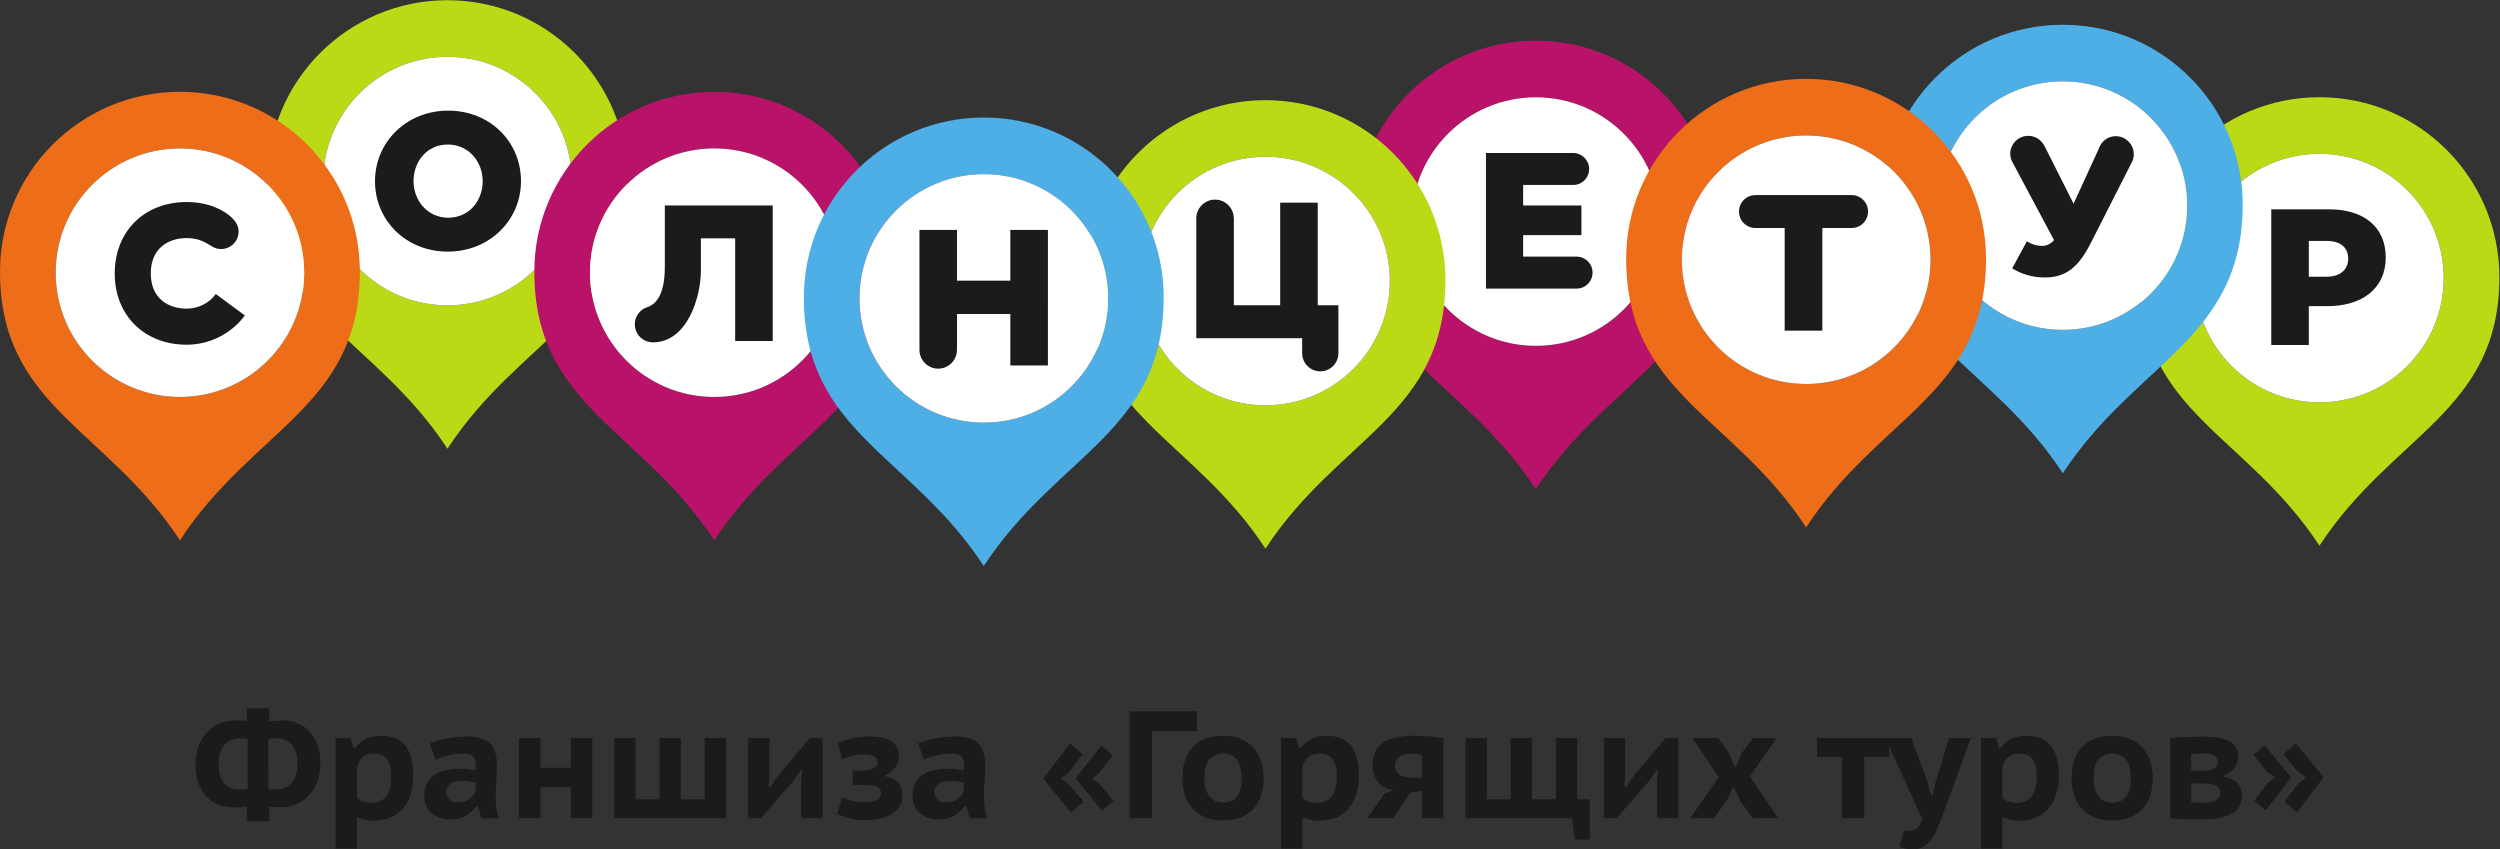 <?xml version="1.0" encoding="UTF-8" standalone="no"?> <svg xmlns:dc="http://purl.org/dc/elements/1.1/" xmlns:cc="http://creativecommons.org/ns#" xmlns:rdf="http://www.w3.org/1999/02/22-rdf-syntax-ns#" xmlns:svg="http://www.w3.org/2000/svg" xmlns="http://www.w3.org/2000/svg" viewBox="0 0 1200 407.707" height="407.707" width="1200" xml:space="preserve" id="svg2" version="1.1"><rect x="0" y="0" width="1200" height="407.707" fill="#333333" stroke="none"/><defs id="defs6"></defs><g transform="matrix(1.333,0,0,-1.333,0,407.707)" id="g10"><g transform="scale(0.1)" id="g12"><path id="path14" style="fill:#bcd916;fill-opacity:1;fill-rule:nonzero;stroke:none" d="m 8352.05,1609.8 c -247.09,0 -447.44,200.35 -447.44,447.47 0,247.08 200.35,447.42 447.44,447.42 247.15,0 447.45,-200.34 447.45,-447.42 0,-247.12 -200.3,-447.47 -447.45,-447.47 z m 0,1098.77 c -357.82,0 -647.94,-290.05 -647.94,-647.86 0,-485.4 384.66,-564.5 647.94,-967.2 263.31,402.7 647.95,481.8 647.95,967.2 0,357.81 -290.07,647.86 -647.95,647.86"></path><path id="path16" style="fill:#ffffff;fill-opacity:1;fill-rule:nonzero;stroke:none" d="m 8799.5,2057.27 c 0,-247.12 -200.3,-447.47 -447.53,-447.47 -247.01,0 -447.4,200.35 -447.4,447.47 0,247.12 200.39,447.42 447.4,447.42 247.23,0 447.53,-200.3 447.53,-447.42"></path><path id="path18" style="fill:#1d1b19;fill-opacity:1;fill-rule:nonzero;stroke:none" d="m 8378.04,2062.11 h -64.22 v 128.98 h 63.53 c 48.83,0 78.22,-22.31 78.22,-64.12 0,-39.73 -29.39,-64.86 -77.53,-64.86 z m 9.78,242.66 H 8178.6 v -488.42 h 135.22 v 139.8 h 67.11 c 121.31,0 209.88,60.65 209.88,175.72 0,109.45 -79.57,172.9 -202.99,172.9"></path><path id="path20" style="fill:#4eafe7;fill-opacity:1;fill-rule:nonzero;stroke:none" d="m 7428.05,1870.69 c -247.19,0 -447.47,200.27 -447.47,447.42 0,247.13 200.28,447.49 447.47,447.49 246.94,0 447.38,-200.36 447.38,-447.49 0,-247.15 -200.44,-447.42 -447.38,-447.42 z m 0,1098.74 c -357.85,0 -648.01,-290.07 -648.01,-647.87 0,-485.38 384.7,-564.53 648.01,-967.21 263.13,402.73 647.7,481.8 647.7,967.21 0,357.8 -289.94,647.87 -647.7,647.87"></path><path id="path22" style="fill:#ffffff;fill-opacity:1;fill-rule:nonzero;stroke:none" d="m 7875.43,2318.16 c 0,-247.12 -200.3,-447.47 -447.54,-447.47 -247.03,0 -447.4,200.35 -447.4,447.47 0,247.12 200.37,447.44 447.4,447.44 247.24,0 447.54,-200.32 447.54,-447.44"></path><path id="path24" style="fill:#1d1b19;fill-opacity:1;fill-rule:nonzero;stroke:none" d="m 7678.71,2478.57 h -0.16 c 3.18,7.72 4.99,16.05 4.9,24.84 0,35.97 -29.3,64.85 -65.13,64.78 -28.9,-0.14 -52.51,-19.36 -60.92,-45.46 l -90.65,-197.61 -103.21,204.82 -0.07,0.11 -1.27,2.57 -0.29,-0.16 c -10.59,21.83 -32.54,37.07 -58.28,37 -36,-0.11 -65.07,-29.36 -64.96,-65.33 0.04,-10.13 2.96,-19.54 7.19,-28.07 l 150.52,-282.1 c -14.78,-16.72 -30.73,-20.93 -42.62,-20.93 -14.61,0 -36.3,4.21 -55.12,16.74 l -52.99,-97.61 c 32.75,-19.56 70.46,-32.74 117.13,-32.74 75.34,0 120.66,35.52 165.27,122.7 l 150.01,295.29 c 0.18,0.4 0.4,0.67 0.47,1.02 l 0.18,0.14"></path><path id="path26" style="fill:#b81369;fill-opacity:1;fill-rule:nonzero;stroke:none" d="m 5530.48,1813.26 c -247.17,0 -447.44,200.32 -447.44,447.46 0,247.1 200.27,447.45 447.44,447.45 247.08,0 447.51,-200.35 447.51,-447.45 0,-247.14 -200.43,-447.46 -447.51,-447.46 z m 0,1098.79 c -357.76,0 -647.97,-290.07 -647.97,-647.9 0,-485.38 384.64,-564.46 647.97,-967.23 263.28,402.81 647.88,481.8 647.88,967.23 0,357.83 -290.01,647.9 -647.88,647.9"></path><path id="path28" style="fill:#ffffff;fill-opacity:1;fill-rule:nonzero;stroke:none" d="m 5977.99,2260.72 c 0,-247.14 -200.34,-447.46 -447.53,-447.46 -247.08,0 -447.42,200.32 -447.42,447.46 0,247.1 200.34,447.45 447.42,447.45 247.19,0 447.53,-200.35 447.53,-447.45"></path><path id="path30" style="fill:#1d1b19;fill-opacity:1;fill-rule:nonzero;stroke:none" d="m 5677.15,2134.46 h -192.46 v 77.45 h 209.81 v 106.72 h -209.81 v 73.91 h 180.15 v 0.04 c 0.07,0 0.13,-0.04 0.27,-0.04 31.7,0 57.46,26 57.19,57.7 0,31.78 -25.83,57.3 -57.46,57.38 h -314.02 v -488.2 h 133.87 142.82 49.64 v 0.05 c 0.09,0 0.16,-0.05 0.27,-0.05 31.69,0 57.41,26.01 57.19,57.72 0,31.77 -25.85,57.3 -57.46,57.32"></path><path id="path32" style="fill:#bcd916;fill-opacity:1;fill-rule:nonzero;stroke:none" d="m 1611.28,1959.08 c -247.1,0 -447.4,200.3 -447.4,447.42 0,247.13 200.3,447.46 447.4,447.46 247.12,0 447.53,-200.33 447.53,-447.46 0,-247.12 -200.41,-447.42 -447.53,-447.42 z m 0,1098.7 c -357.78,0 -647.921,-290.03 -647.921,-647.81 0,-485.45 384.521,-564.44 647.921,-967.23 263.28,402.77 647.85,481.85 647.85,967.23 0,357.78 -289.91,647.81 -647.85,647.81"></path><path id="path34" style="fill:#ffffff;fill-opacity:1;fill-rule:nonzero;stroke:none" d="m 2058.81,2406.5 c 0,-247.12 -200.32,-447.42 -447.53,-447.42 -247.03,0 -447.4,200.3 -447.4,447.42 0,247.13 200.37,447.46 447.4,447.46 247.21,0 447.53,-200.33 447.53,-447.46"></path><path id="path36" style="fill:#1d1b19;fill-opacity:1;fill-rule:nonzero;stroke:none" d="m 1738.07,2406.34 c 0,70.46 -50.92,131.86 -125.58,131.86 -73.84,0 -123.37,-60.01 -123.37,-131.86 0,-70.41 50.89,-131.78 124.73,-131.78 74.67,0 124.22,59.96 124.22,131.78 z m -387.73,0 c 0,140.19 112.95,253.84 263.51,253.84 150.73,0 262.19,-112.27 262.19,-253.84 0,-140.13 -112.85,-253.81 -263.55,-253.81 -150.5,0 -262.15,112.29 -262.15,253.81"></path><path id="path38" style="fill:#bcd916;fill-opacity:1;fill-rule:nonzero;stroke:none" d="m 4556.87,1599.15 c -247.12,0 -447.4,200.34 -447.4,447.49 0,247.1 200.28,447.42 447.4,447.42 247.15,0 447.56,-200.32 447.56,-447.42 0,-247.15 -200.41,-447.49 -447.56,-447.49 z m 0,1098.72 c -357.78,0 -647.92,-290.03 -647.92,-647.81 0,-485.38 384.66,-564.41 647.92,-967.2 263.31,402.74 647.95,481.82 647.95,967.2 0,357.78 -290.08,647.81 -647.95,647.81"></path><path id="path40" style="fill:#ffffff;fill-opacity:1;fill-rule:nonzero;stroke:none" d="m 5004.43,2046.64 c 0,-247.15 -200.32,-447.49 -447.56,-447.49 -246.98,0 -447.4,200.34 -447.4,447.49 0,247.1 200.42,447.42 447.4,447.42 247.24,0 447.56,-200.32 447.56,-447.42"></path><path id="path42" style="fill:#1d1b19;fill-opacity:1;fill-rule:nonzero;stroke:none" d="m 4818.45,1959.26 h -73.43 v 369.57 h -135.26 v -369.57 h -166.74 v 312.14 h -0.56 c 0,0.36 0.27,0.74 0.27,1.14 -0.16,37.32 -30.49,67.28 -67.71,67.28 -37.25,-0.22 -67.44,-30.57 -67.31,-67.86 0,-0.2 0.18,-0.42 0.18,-0.56 h -0.18 v -430.7 h 381.08 l 0.1,0.04 v -54 c 0,-36.06 29.25,-65.3 65.31,-65.3 35.99,0 65.24,29.24 65.24,65.3 v 172.52 h -0.99"></path><path id="path44" style="fill:#b81369;fill-opacity:1;fill-rule:nonzero;stroke:none" d="m 2571.99,1629.16 c -247.12,0 -447.49,200.33 -447.49,447.45 0,247.14 200.37,447.46 447.49,447.46 247.12,0 447.44,-200.32 447.44,-447.46 0,-247.12 -200.32,-447.45 -447.44,-447.45 z m 0,1098.8 c -357.8,0 -647.94,-290.1 -647.94,-647.88 0,-485.39 384.62,-564.53 647.94,-967.18 263.31,402.65 647.93,481.79 647.93,967.18 0,357.78 -290.1,647.88 -647.93,647.88"></path><path id="path46" style="fill:#ffffff;fill-opacity:1;fill-rule:nonzero;stroke:none" d="m 3019.43,2076.61 c 0,-247.12 -200.32,-447.45 -447.55,-447.45 -247.01,0 -447.38,200.33 -447.38,447.45 0,247.14 200.37,447.46 447.38,447.46 247.23,0 447.55,-200.32 447.55,-447.46"></path><path id="path48" style="fill:#1d1b19;fill-opacity:1;fill-rule:nonzero;stroke:none" d="m 2393.96,2318.8 v -221.87 c 0,-110.1 -38.76,-136.37 -63.47,-144.55 -34.04,-11.25 -52.55,-47.89 -41.34,-81.98 8.97,-27.33 34.35,-44.63 61.64,-44.63 124.73,0 172.99,164.28 172.99,257.93 v 116.59 h 123.46 v -369.6 h 135.28 v 488.11 h -388.56"></path><path id="path50" style="fill:#4eafe7;fill-opacity:1;fill-rule:nonzero;stroke:none" d="m 3542.51,1536.64 c -247.19,0 -447.4,200.36 -447.4,447.46 0,247.15 200.21,447.45 447.4,447.45 247.08,0 447.54,-200.3 447.54,-447.45 0,-247.1 -200.46,-447.46 -447.54,-447.46 z m 0,1098.74 c -357.78,0 -647.9,-290.08 -647.9,-647.86 0,-485.35 384.53,-564.47 647.9,-967.15 263.22,402.68 647.86,481.8 647.86,967.15 0,357.78 -289.99,647.86 -647.86,647.86"></path><path id="path52" style="fill:#ffffff;fill-opacity:1;fill-rule:nonzero;stroke:none" d="m 3990.05,1984.1 c 0,-247.14 -200.31,-447.46 -447.54,-447.46 -247.06,0 -447.4,200.32 -447.4,447.46 0,247.15 200.34,447.45 447.4,447.45 247.23,0 447.54,-200.3 447.54,-447.45"></path><path id="path54" style="fill:#1d1b19;fill-opacity:1;fill-rule:nonzero;stroke:none" d="m 3310.85,2230.62 h 135.26 v -182.68 h 191.99 v 182.68 h 135.37 l -0.06,-488.14 c 0,-0.15 -134.9,0 -134.9,0 h -0.41 v 185.49 h -191.99 v -127.33 h -0.7 c 0,-0.77 0.45,-1.5 0.45,-2.36 -0.15,-37.26 -30.62,-67.39 -67.75,-67.16 -37.24,0 -67.41,30.52 -67.26,67.77 0,0.65 0.41,1.14 0.41,1.75 h -0.41 v 429.98"></path><path id="path56" style="fill:#ed6d18;fill-opacity:1;fill-rule:nonzero;stroke:none" d="m 6503.66,1675.9 c -247.19,0 -447.46,200.34 -447.46,447.44 0,247.1 200.27,447.46 447.46,447.46 247.06,0 447.49,-200.36 447.49,-447.46 0,-247.1 -200.43,-447.44 -447.49,-447.44 z m 0,1098.74 c -357.87,0 -648.01,-290.05 -648.01,-647.85 0,-485.38 384.64,-564.44 648.01,-967.21 263.24,402.77 647.88,481.85 647.88,967.21 0,357.8 -290.01,647.85 -647.88,647.85"></path><path id="path58" style="fill:#ffffff;fill-opacity:1;fill-rule:nonzero;stroke:none" d="m 6951.15,2123.34 c 0,-247.1 -200.34,-447.44 -447.53,-447.44 -247.06,0 -447.4,200.34 -447.4,447.44 0,247.12 200.34,447.46 447.4,447.46 247.19,0 447.53,-200.34 447.53,-447.46"></path><path id="path60" style="fill:#1d1b19;fill-opacity:1;fill-rule:nonzero;stroke:none" d="M 6667.34,2356.05 H 6321.2 c -32.56,0 -59.22,-26.28 -59.22,-59 -0.25,-32.7 26.18,-59.49 58.95,-59.49 0.09,0 0.16,0.07 0.27,0.07 v -0.07 h 86.71 18.51 v -369.64 h 0.34 135.05 0.29 v 369.64 h 18.53 86.71 v 0.07 c 0.14,0 0.2,-0.07 0.27,-0.07 32.79,0 59.18,26.79 58.98,59.49 0,32.72 -26.64,59 -59.25,59"></path><path id="path62" style="fill:#ed6d18;fill-opacity:1;fill-rule:nonzero;stroke:none" d="m 647.855,1629.16 c -247.031,0 -447.398,200.33 -447.398,447.45 0,247.14 200.367,447.46 447.398,447.46 247.235,0 447.515,-200.32 447.515,-447.46 0,-247.12 -200.28,-447.45 -447.515,-447.45 z m 0,1098.8 C 290.078,2727.96 0,2437.86 0,2080.08 0,1594.61 384.645,1515.64 647.855,1112.9 c 263.395,402.7 648.015,481.79 648.015,967.18 0,357.78 -290.1,647.88 -648.015,647.88"></path><path id="path64" style="fill:#ffffff;fill-opacity:1;fill-rule:nonzero;stroke:none" d="m 1095.37,2076.61 c 0,-247.12 -200.28,-447.45 -447.515,-447.45 -247.031,0 -447.398,200.33 -447.398,447.45 0,247.14 200.367,447.46 447.398,447.46 247.235,0 447.515,-200.32 447.515,-447.46"></path><path id="path66" style="fill:#1d1b19;fill-opacity:1;fill-rule:nonzero;stroke:none" d="m 777.18,1999.75 c -24.305,-32.88 -63.567,-52.6 -104.883,-52.6 -62.535,0 -129.344,33.32 -129.344,127.04 0,93.65 66.809,127.06 129.344,127.06 45.394,0 68.715,-16.91 87.492,-27.82 10.277,-7.27 22.762,-11.61 36.328,-11.61 34.852,0 63.028,28.18 63.028,63 0,18.85 -9.024,34.23 -21.532,47.09 -24.867,25.68 -80.574,59.19 -165.316,59.19 -152.621,0 -259.207,-105.69 -259.207,-256.91 0,-151.28 106.586,-256.88 259.207,-256.88 82.391,0 160.683,39.37 209.34,105.37 l -104.457,77.07"></path><path id="path68" style="fill:#1d1b19;fill-opacity:1;fill-rule:nonzero;stroke:none" d="m 999.059,399.93 c -4.032,0 -9.45,-0.18 -16.227,-0.539 -6.785,-0.399 -12.383,-1.121 -16.769,-2.239 V 216.75 c 3.292,-0.758 7.32,-1.121 12.089,-1.121 4.766,0 9.711,0 14.86,0 10.638,0 20.708,1.84 30.268,5.512 9.51,3.668 17.85,9.269 25.02,16.789 7.14,7.468 12.73,17.23 16.76,29.14 4.05,11.91 6.07,26.141 6.07,42.61 0,28.652 -6.52,50.812 -19.54,66.57 -13,15.801 -30.53,23.68 -52.531,23.68 z M 861,215.629 c 3.293,0 8.059,0.09 14.309,0.32 6.218,0.18 11.722,0.981 16.492,2.41 V 398.27 c -8.442,1.121 -17.797,1.66 -28.043,1.66 -10.656,0 -20.641,-1.879 -29.996,-5.551 -9.356,-3.617 -17.5,-9.309 -24.461,-17.008 -6.985,-7.699 -12.488,-17.551 -16.52,-29.461 -4.027,-11.91 -6.043,-26.14 -6.043,-42.609 0,-28.961 6.871,-51.121 20.637,-66.571 13.742,-15.398 31.629,-23.101 53.625,-23.101 z m 27.508,-61.59 c -7.719,-1.117 -15.418,-1.84 -23.121,-2.199 -7.696,-0.36 -16.133,-0.531 -25.289,-0.531 -18.711,0 -36.305,3.089 -52.801,9.312 -16.516,6.27 -30.91,15.758 -43.195,28.649 -12.289,12.8 -22,28.742 -29.145,47.812 -7.16,19.059 -10.723,41.629 -10.723,67.68 0,24.527 3.563,46.73 10.723,66.519 7.145,19.828 17.121,36.617 29.973,50.36 12.824,13.738 28.336,24.308 46.488,31.648 18.152,7.34 38.027,11.012 59.668,11.012 5.148,0 11.461,-0.219 18.98,-0.582 7.524,-0.36 13.657,-1.117 18.442,-2.188 v 46.731 h 80.847 v -48.391 c 7.344,1.828 15.758,3 25.317,3.578 9.538,0.543 17.408,0.852 23.638,0.852 19.07,0 36.86,-3.309 53.35,-9.93 16.52,-6.629 30.82,-16.391 42.91,-29.461 12.11,-12.98 21.65,-29.008 28.61,-48.078 6.96,-19.07 10.45,-41.269 10.45,-66.613 0,-25.649 -3.85,-48.348 -11.55,-68.18 -7.7,-19.828 -18.15,-36.391 -31.36,-49.769 -13.2,-13.391 -28.51,-23.598 -45.93,-30.528 -17.41,-6.992 -35.85,-10.433 -55.28,-10.433 -6.61,0 -13.655,0.273 -21.174,0.8 -7.523,0.543 -13.856,1.52 -18.981,3.051 v -53.941 h -80.847 v 52.82"></path><path id="path70" style="fill:#1d1b19;fill-opacity:1;fill-rule:nonzero;stroke:none" d="m 1347.8,344.922 c -17.62,0 -31.18,-3.992 -40.72,-11.871 -9.53,-7.879 -16.88,-20.051 -22,-36.531 V 184.25 c 6.24,-5.102 13.21,-9.129 20.91,-12.078 7.69,-2.953 17.41,-4.391 29.16,-4.391 24.93,0 43.44,7.789 55.55,23.371 12.09,15.567 18.15,40.469 18.15,74.567 0,24.543 -4.67,43.883 -14.03,58.023 -9.35,14.098 -25.02,21.18 -47.02,21.18 z M 1208.06,401 h 55.02 l 9.35,-35.719 h 6.61 c 11.34,14.641 24.55,25.649 39.59,32.989 15.04,7.3 32.64,10.972 52.82,10.972 38.86,0 68.02,-11.64 87.45,-34.91 19.43,-23.293 29.16,-60.262 29.16,-110.84 0,-24.179 -3.13,-46.113 -9.35,-65.722 -6.25,-19.598 -15.4,-36.528 -27.51,-50.579 -12.11,-14.152 -27.04,-24.98 -44.83,-32.5 -17.8,-7.519 -38.23,-11.281 -61.33,-11.281 -12.47,0 -23.3,1.211 -32.45,3.582 -9.18,2.418 -18.36,5.598 -27.51,9.668 V 2.781 h -77.02 V 401"></path><path id="path72" style="fill:#1d1b19;fill-opacity:1;fill-rule:nonzero;stroke:none" d="m 1648.68,169.441 c 17.23,0 30.98,4.02 41.25,12.129 10.28,8.059 17.79,16.469 22.56,25.25 v 33.032 c -1.83,0.718 -4.68,1.429 -8.53,2.187 -3.85,0.77 -8.08,1.481 -12.64,2.203 -4.59,0.719 -9.18,1.25 -13.77,1.649 -4.59,0.359 -8.7,0.589 -12.37,0.589 -19.79,0 -34.48,-3.582 -44.01,-10.75 -9.53,-7.16 -14.3,-16.07 -14.3,-26.679 0,-13.199 3.76,-23.09 11.28,-29.719 7.52,-6.633 17.68,-9.891 30.53,-9.891 z m -100.66,211.778 c 16.5,7.34 36.76,13.383 60.77,18.172 24.02,4.75 48.86,7.121 74.54,7.121 20.16,0 37.13,-2.371 50.9,-7.121 13.74,-4.789 24.64,-11.68 32.72,-20.68 8.06,-8.949 13.83,-19.789 17.32,-32.41 3.49,-12.672 5.22,-26.68 5.22,-42.082 0,-18.707 -0.74,-37.239 -2.2,-55.59 -1.48,-18.359 -2.19,-37.777 -2.19,-58.289 0,-13.961 0.92,-27.481 2.75,-40.731 1.84,-13.168 4.75,-25.828 8.8,-37.961 h -62.72 l -12.64,42.922 h -6.6 c -9.54,-12.84 -21.65,-23.851 -36.31,-32.988 -14.66,-9.172 -33.55,-13.781 -56.65,-13.781 -13.95,0 -26.68,2.051 -38.23,6.078 -11.55,4.031 -21.46,9.812 -29.7,17.332 -8.26,7.469 -14.68,16.418 -19.27,26.68 -4.59,10.25 -6.87,21.441 -6.87,33.531 0,32.668 10.92,57.289 32.75,73.988 21.79,16.699 54.9,25.031 99.28,25.031 10.25,0 20.52,-0.812 30.8,-2.472 10.25,-1.66 17.41,-2.817 21.44,-3.578 1.1,7.699 1.66,14.281 1.66,19.828 0,13.883 -3.49,24.183 -10.46,30.801 -6.95,6.582 -19.98,9.902 -39.05,9.902 -17.59,0 -34.74,-2.113 -51.44,-6.32 -16.67,-4.25 -31.44,-9.493 -44.27,-15.661 l -20.35,58.278"></path><path id="path74" style="fill:#1d1b19;fill-opacity:1;fill-rule:nonzero;stroke:none" d="M 2055.72,223.91 H 1946.25 V 112.23 h -77.01 V 401 h 77.01 V 293.75 h 109.47 V 401 h 77 V 112.23 h -77 v 111.68"></path><path id="path76" style="fill:#1d1b19;fill-opacity:1;fill-rule:nonzero;stroke:none" d="M 2211.93,112.23 V 401 h 77.02 V 180.398 h 85.81 V 401 h 77.02 V 180.398 h 85.79 V 401 h 77.02 V 112.23 h -402.66"></path><path id="path78" style="fill:#1d1b19;fill-opacity:1;fill-rule:nonzero;stroke:none" d="m 2885.21,242.629 3.29,48.922 L 2853.85,243.16 2740,112.23 h -46.22 V 401 h 77.01 V 265.141 l -2.75,-39.61 h 6.6 c 4.41,6.258 8.89,12.84 13.48,19.778 4.59,6.992 9.08,13.613 13.47,19.832 L 2916.01,401 h 46.22 V 112.23 h -77.02 v 130.399"></path><path id="path80" style="fill:#1d1b19;fill-opacity:1;fill-rule:nonzero;stroke:none" d="m 3070.58,232.152 v 51.7 h 35.75 c 16.51,0 29.52,2.64 39.05,7.968 9.54,5.332 14.3,12.578 14.3,21.711 0,10.66 -4.2,18.09 -12.64,22.301 -8.44,4.199 -21.64,6.348 -39.6,6.348 -15.78,0 -30.17,-1.969 -43.19,-5.821 -13.01,-3.839 -23.75,-7.789 -32.17,-11.808 -2.95,9.929 -5.41,19.328 -7.43,28.328 -2.01,9 -4.5,18.402 -7.43,28.34 12.11,7.34 28.42,13.383 48.95,18.172 20.55,4.75 42.37,7.121 65.47,7.121 35.57,0 62.06,-6.133 79.48,-18.403 17.41,-12.308 26.14,-29.988 26.14,-53.089 0,-6.618 -1.03,-13.25 -3.04,-19.79 -2.02,-6.621 -5.04,-12.98 -9.07,-18.98 -4.05,-6.078 -9.18,-11.539 -15.4,-16.559 -6.24,-4.921 -13.58,-8.859 -22,-11.82 v -4.379 c 22.72,-4.75 38.68,-12.902 47.86,-24.441 9.15,-11.559 13.74,-27.082 13.74,-46.52 0,-12.133 -2.66,-23.359 -7.97,-33.789 -5.33,-10.48 -13.47,-19.742 -24.49,-27.801 -10.99,-8.101 -24.84,-14.421 -41.52,-18.98 -16.7,-4.609 -36.41,-6.852 -59.13,-6.852 -22,0 -41.63,2.332 -58.86,7.121 -17.24,4.79 -31.36,10.071 -42.35,15.981 2.55,9.852 5.3,19.789 8.23,29.68 2.94,9.89 5.87,19.828 8.82,29.668 9.89,-5.098 21.89,-9.387 36.02,-12.887 14.12,-3.492 29.43,-5.231 45.95,-5.231 38.85,0 58.3,11.141 58.3,33.528 0,5.14 -1.21,9.582 -3.58,13.242 -2.39,3.629 -6.33,6.68 -11.84,9.051 -5.48,2.41 -12.91,4.117 -22.27,5.238 -9.36,1.121 -21.17,1.652 -35.48,1.652 h -28.6"></path><path id="path82" style="fill:#1d1b19;fill-opacity:1;fill-rule:nonzero;stroke:none" d="m 3406.67,169.441 c 17.24,0 30.98,4.02 41.25,12.129 10.27,8.059 17.8,16.469 22.56,25.25 v 33.032 c -1.83,0.718 -4.68,1.429 -8.52,2.187 -3.85,0.77 -8.08,1.481 -12.65,2.203 -4.59,0.719 -9.18,1.25 -13.76,1.649 -4.59,0.359 -8.71,0.589 -12.38,0.589 -19.79,0 -34.47,-3.582 -44.01,-10.75 -9.53,-7.16 -14.3,-16.07 -14.3,-26.679 0,-13.199 3.76,-23.09 11.28,-29.719 7.52,-6.633 17.68,-9.891 30.53,-9.891 z m -100.65,211.778 c 16.5,7.34 36.75,13.383 60.77,18.172 24.01,4.75 48.86,7.121 74.53,7.121 20.17,0 37.13,-2.371 50.9,-7.121 13.74,-4.789 24.64,-11.68 32.72,-20.68 8.06,-8.949 13.83,-19.789 17.32,-32.41 3.5,-12.672 5.22,-26.68 5.22,-42.082 0,-18.707 -0.74,-37.239 -2.2,-55.59 -1.47,-18.359 -2.19,-37.777 -2.19,-58.289 0,-13.961 0.92,-27.481 2.75,-40.731 1.84,-13.168 4.75,-25.828 8.8,-37.961 h -62.71 l -12.65,42.922 h -6.6 c -9.54,-12.84 -21.65,-23.851 -36.3,-32.988 -14.67,-9.172 -33.56,-13.781 -56.66,-13.781 -13.94,0 -26.68,2.051 -38.23,6.078 -11.54,4.031 -21.46,9.812 -29.7,17.332 -8.26,7.469 -14.68,16.418 -19.27,26.68 -4.58,10.25 -6.87,21.441 -6.87,33.531 0,32.668 10.92,57.289 32.75,73.988 21.8,16.699 54.9,25.031 99.28,25.031 10.26,0 20.53,-0.812 30.8,-2.472 10.25,-1.66 17.42,-2.817 21.45,-3.578 1.09,7.699 1.65,14.281 1.65,19.828 0,13.883 -3.49,24.183 -10.45,30.801 -6.96,6.582 -19.99,9.902 -39.06,9.902 -17.59,0 -34.74,-2.113 -51.43,-6.32 -16.68,-4.25 -31.45,-9.493 -44.28,-15.661 l -20.34,58.278"></path><path id="path84" style="fill:#1d1b19;fill-opacity:1;fill-rule:nonzero;stroke:none" d="m 3873.12,255.789 92.42,118.27 40.69,-34.649 -46.76,-62.719 -27.48,-21.441 27.48,-19.25 50.07,-62.129 -40.71,-34.691 z m -116.07,-1.078 95.72,126.508 45.64,-38.5 -50.05,-64.91 -28.6,-22.559 28.6,-19.781 53.9,-63.84 -46.2,-38.5 -99.01,121.582"></path><path id="path86" style="fill:#1d1b19;fill-opacity:1;fill-rule:nonzero;stroke:none" d="M 4310.4,425.762 H 4148.69 V 112.23 h -81.43 v 385.02 h 243.14 v -71.488"></path><path id="path88" style="fill:#1d1b19;fill-opacity:1;fill-rule:nonzero;stroke:none" d="m 4336.79,256.32 c 0,-12.078 1.27,-23.449 3.85,-34.109 2.58,-10.602 6.51,-19.871 11.84,-27.75 5.3,-7.879 12.17,-14.231 20.61,-18.981 8.44,-4.738 18.71,-7.16 30.8,-7.16 44.75,0 67.12,29.36 67.12,88 0,12.852 -1.2,24.711 -3.58,35.5 -2.39,10.789 -6.24,20.192 -11.54,28.071 -5.33,7.879 -12.29,14.011 -20.91,18.441 -8.62,4.387 -18.98,6.59 -31.09,6.59 -20.88,0 -37.31,-6.992 -49.22,-20.91 -11.93,-13.973 -17.88,-36.532 -17.88,-67.692 z m -79.21,0 c 0,47.731 12.65,85.102 37.96,112.231 25.29,27.168 61.42,40.691 108.35,40.691 24.58,0 46.02,-3.851 64.37,-11.551 18.33,-7.699 33.55,-18.39 45.66,-32.14 12.09,-13.789 21.18,-29.903 27.22,-48.442 6.04,-18.527 9.09,-38.757 9.09,-60.789 0,-23.449 -3.32,-44.629 -9.92,-63.519 -6.6,-18.891 -16.14,-34.91 -28.6,-48.121 -12.47,-13.2 -27.78,-23.27 -45.93,-30.258 -18.15,-6.981 -38.77,-10.473 -61.89,-10.473 -24.93,0 -46.55,3.852 -64.91,11.551 -18.33,7.742 -33.55,18.441 -45.63,32.23 -12.11,13.739 -21.11,29.86 -26.97,48.391 -5.87,18.488 -8.8,38.59 -8.8,60.199"></path><path id="path90" style="fill:#1d1b19;fill-opacity:1;fill-rule:nonzero;stroke:none" d="m 4752.65,344.922 c -17.61,0 -31.18,-3.992 -40.71,-11.871 -9.54,-7.879 -16.88,-20.051 -22,-36.531 V 184.25 c 6.24,-5.102 13.2,-9.129 20.9,-12.078 7.7,-2.953 17.42,-4.391 29.17,-4.391 24.93,0 43.44,7.789 55.55,23.371 12.09,15.567 18.15,40.469 18.15,74.567 0,24.543 -4.68,43.883 -14.03,58.023 -9.36,14.098 -25.02,21.18 -47.03,21.18 z M 4612.92,401 h 55.01 l 9.36,-35.719 h 6.6 c 11.35,14.641 24.56,25.649 39.6,32.989 15.04,7.3 32.63,10.972 52.82,10.972 38.86,0 68.02,-11.64 87.45,-34.91 19.42,-23.293 29.16,-60.262 29.16,-110.84 0,-24.179 -3.13,-46.113 -9.36,-65.722 -6.24,-19.598 -15.39,-36.528 -27.5,-50.579 -12.11,-14.152 -27.04,-24.98 -44.83,-32.5 -17.8,-7.519 -38.23,-11.281 -61.33,-11.281 -12.47,0 -23.3,1.211 -32.46,3.582 -9.17,2.418 -18.35,5.598 -27.5,9.668 V 2.781 h -77.02 V 401"></path><path id="path92" style="fill:#1d1b19;fill-opacity:1;fill-rule:nonzero;stroke:none" d="m 5120.64,259.102 v 79.769 c -4.77,1.789 -10.27,3.309 -16.49,4.391 -6.25,1.07 -12.29,1.66 -18.16,1.66 -20.55,0 -36.12,-3.59 -46.76,-10.75 -10.63,-7.121 -15.95,-18.402 -15.95,-33.801 0,-15.039 5.95,-25.871 17.88,-32.5 11.91,-6.582 29.79,-9.84 53.63,-9.84 z m 0,-48.442 -43.44,-7.109 -59.97,-91.321 h -94.07 l 62.16,88.59 32.45,13.16 c -14.3,1.469 -26.21,5.141 -35.74,11.012 -9.54,5.86 -17.24,13.117 -23.1,21.758 -5.87,8.59 -10.01,18.129 -12.38,28.551 -2.4,10.48 -3.58,21.219 -3.58,32.191 0,34.867 12.56,60.52 37.69,77.039 25.11,16.469 63.88,24.711 116.32,24.711 18.71,0 36.86,-0.902 54.46,-2.73 17.61,-1.832 33.01,-3.852 46.22,-6.043 V 112.23 h -77.02 v 98.43"></path><path id="path94" style="fill:#1d1b19;fill-opacity:1;fill-rule:nonzero;stroke:none" d="m 5724.6,35.77 h -53.9 L 5660.25,112.23 H 5276.84 V 401 h 77.02 V 180.398 h 85.82 V 401 h 77.02 V 180.398 h 85.78 V 401 h 77.02 V 180.398 h 45.1 V 35.77"></path><path id="path96" style="fill:#1d1b19;fill-opacity:1;fill-rule:nonzero;stroke:none" d="m 5966.64,242.629 3.29,48.922 -34.64,-48.391 -113.86,-130.93 h -46.22 V 401 h 77.02 V 265.141 l -2.76,-39.61 h 6.61 c 4.41,6.258 8.88,12.84 13.47,19.778 4.59,6.992 9.08,13.613 13.48,19.832 L 5997.44,401 h 46.22 V 112.23 h -77.02 v 130.399"></path><path id="path98" style="fill:#1d1b19;fill-opacity:1;fill-rule:nonzero;stroke:none" d="M 6188.88,260.172 6094.26,401 h 93.5 l 39.06,-56.078 -0.54,0.527 22.54,-51.16 22,51.16 -0.54,-0.527 41.81,56.078 h 84.7 L 6301.64,262.422 6402.85,112.23 h -91.32 l -46.75,64.911 0.56,-0.59 -23.13,50.629 -24.19,-50.629 0.56,0.59 -47.32,-64.911 h -84.71 l 102.33,147.942"></path><path id="path100" style="fill:#1d1b19;fill-opacity:1;fill-rule:nonzero;stroke:none" d="m 6802.71,332.781 h -89.64 V 112.23 h -80.33 V 332.781 H 6543.1 V 401 h 259.61 v -68.219"></path><path id="path102" style="fill:#1d1b19;fill-opacity:1;fill-rule:nonzero;stroke:none" d="m 6941.34,240.93 12.11,-46.2 h 5.49 l 10.45,46.2 48.97,160.07 h 78.65 l -95.7,-261.238 c -8.08,-21.672 -15.69,-41.102 -22.83,-58.332 -7.16,-17.238 -14.95,-31.918 -23.39,-44 C 6946.65,25.34 6937.23,16.031 6926.78,9.672 6916.32,3.23 6903.94,0 6889.64,0 c -9.53,0 -18.62,0.809 -27.23,2.512 -8.62,1.609 -16.05,4.117 -22.28,7.43 l 15.96,59.359 c 5.51,-1.789 11.17,-2.731 17.06,-2.731 5.12,0 10.07,0.582 14.84,1.649 4.77,1.082 9.17,3.23 13.2,6.363 4.03,3.09 7.79,7.52 11.29,13.16 3.46,5.727 6.5,13.289 9.06,22.828 L 6789.53,401 h 92.95 l 58.86,-160.07"></path><path id="path104" style="fill:#1d1b19;fill-opacity:1;fill-rule:nonzero;stroke:none" d="m 7273.03,344.922 c -17.62,0 -31.18,-3.992 -40.71,-11.871 -9.54,-7.879 -16.88,-20.051 -22.01,-36.531 V 184.25 c 6.25,-5.102 13.21,-9.129 20.91,-12.078 7.7,-2.953 17.41,-4.391 29.16,-4.391 24.93,0 43.45,7.789 55.56,23.371 12.08,15.567 18.15,40.469 18.15,74.567 0,24.543 -4.68,43.883 -14.03,58.023 -9.36,14.098 -25.03,21.18 -47.03,21.18 z M 7133.29,401 h 55.02 l 9.36,-35.719 h 6.6 c 11.35,14.641 24.55,25.649 39.6,32.989 15.04,7.3 32.63,10.972 52.82,10.972 38.85,0 68.02,-11.64 87.44,-34.91 19.43,-23.293 29.17,-60.262 29.17,-110.84 0,-24.179 -3.13,-46.113 -9.36,-65.722 -6.24,-19.598 -15.4,-36.528 -27.51,-50.579 -12.1,-14.152 -27.03,-24.98 -44.83,-32.5 -17.79,-7.519 -38.23,-11.281 -61.33,-11.281 -12.46,0 -23.3,1.211 -32.45,3.582 -9.18,2.418 -18.35,5.598 -27.51,9.668 V 2.781 h -77.02 V 401"></path><path id="path106" style="fill:#1d1b19;fill-opacity:1;fill-rule:nonzero;stroke:none" d="m 7538.71,256.32 c 0,-12.078 1.27,-23.449 3.85,-34.109 2.57,-10.602 6.51,-19.871 11.84,-27.75 5.3,-7.879 12.17,-14.231 20.61,-18.981 8.44,-4.738 18.71,-7.16 30.8,-7.16 44.74,0 67.12,29.36 67.12,88 0,12.852 -1.21,24.711 -3.58,35.5 -2.39,10.789 -6.24,20.192 -11.55,28.071 -5.33,7.879 -12.28,14.011 -20.9,18.441 -8.62,4.387 -18.98,6.59 -31.09,6.59 -20.88,0 -37.31,-6.992 -49.22,-20.91 -11.93,-13.973 -17.88,-36.532 -17.88,-67.692 z m -79.21,0 c 0,47.731 12.64,85.102 37.96,112.231 25.29,27.168 61.41,40.691 108.35,40.691 24.58,0 46.02,-3.851 64.37,-11.551 18.33,-7.699 33.55,-18.39 45.66,-32.14 12.09,-13.789 21.18,-29.903 27.22,-48.442 6.04,-18.527 9.08,-38.757 9.08,-60.789 0,-23.449 -3.31,-44.629 -9.91,-63.519 -6.6,-18.891 -16.14,-34.91 -28.61,-48.121 -12.46,-13.2 -27.77,-23.27 -45.93,-30.258 -18.15,-6.981 -38.76,-10.473 -61.88,-10.473 -24.94,0 -46.56,3.852 -64.91,11.551 -18.33,7.742 -33.55,18.441 -45.64,32.23 -12.1,13.739 -21.1,29.86 -26.97,48.391 -5.86,18.488 -8.79,38.59 -8.79,60.199"></path><path id="path108" style="fill:#1d1b19;fill-opacity:1;fill-rule:nonzero;stroke:none" d="m 7890.18,171.09 c 7.34,-1.481 13.67,-2.418 18.97,-2.77 5.33,-0.359 11.64,-0.539 18.99,-0.539 24.93,0 42.26,3.039 51.99,9.09 9.69,6.039 14.57,14.719 14.57,26.098 0,10.293 -4.23,18.621 -12.64,25.07 -8.47,6.402 -23.87,9.57 -46.22,9.57 h -45.66 z m 46.75,112.18 c 14.66,0 26.59,2.871 35.77,8.55 9.15,5.692 13.74,13.121 13.74,22.25 0,9.942 -3.94,17.641 -11.82,23.141 -7.9,5.508 -22.09,8.238 -42.63,8.238 -7.35,0 -13.39,-0.179 -18.16,-0.527 -4.76,-0.41 -9.17,-0.774 -13.2,-1.133 -1.46,0 -3.29,-0.078 -5.48,-0.258 -2.22,-0.179 -3.85,-0.269 -4.97,-0.269 V 283.27 Z M 7814.81,401 c 15.04,1.121 32.66,2.242 52.83,3.32 20.16,1.071 42.34,1.649 66.54,1.649 45.48,0 77.75,-6.039 96.82,-18.129 19.07,-12.129 28.61,-30.078 28.61,-53.938 0,-13.562 -4.23,-26.593 -12.65,-39.082 -8.46,-12.441 -21.64,-21.8 -39.61,-28.019 v -4.379 c 22.74,-4.793 39.32,-12.953 49.78,-24.492 10.45,-11.551 15.68,-26.5 15.68,-44.809 0,-28.652 -12.1,-50.09 -36.3,-64.379 -24.22,-14.32 -62.71,-21.48 -115.52,-21.48 -17.25,0 -35.49,0.488 -54.74,1.39 -19.25,0.938 -36.4,2.098 -51.44,3.578 V 401"></path><path id="path110" style="fill:#1d1b19;fill-opacity:1;fill-rule:nonzero;stroke:none" d="m 8367.08,259.641 -95.71,-126.512 -45.66,39.043 50.07,64.367 28.6,22.563 -28.6,19.789 -53.92,63.828 45.66,38.5 z m -116.06,-1.082 -92.41,-118.258 -41.26,35.179 46.76,62.129 27.51,21.493 -27.51,19.25 -49.51,62.128 40.15,34.649 96.27,-116.57"></path></g></g></svg> 